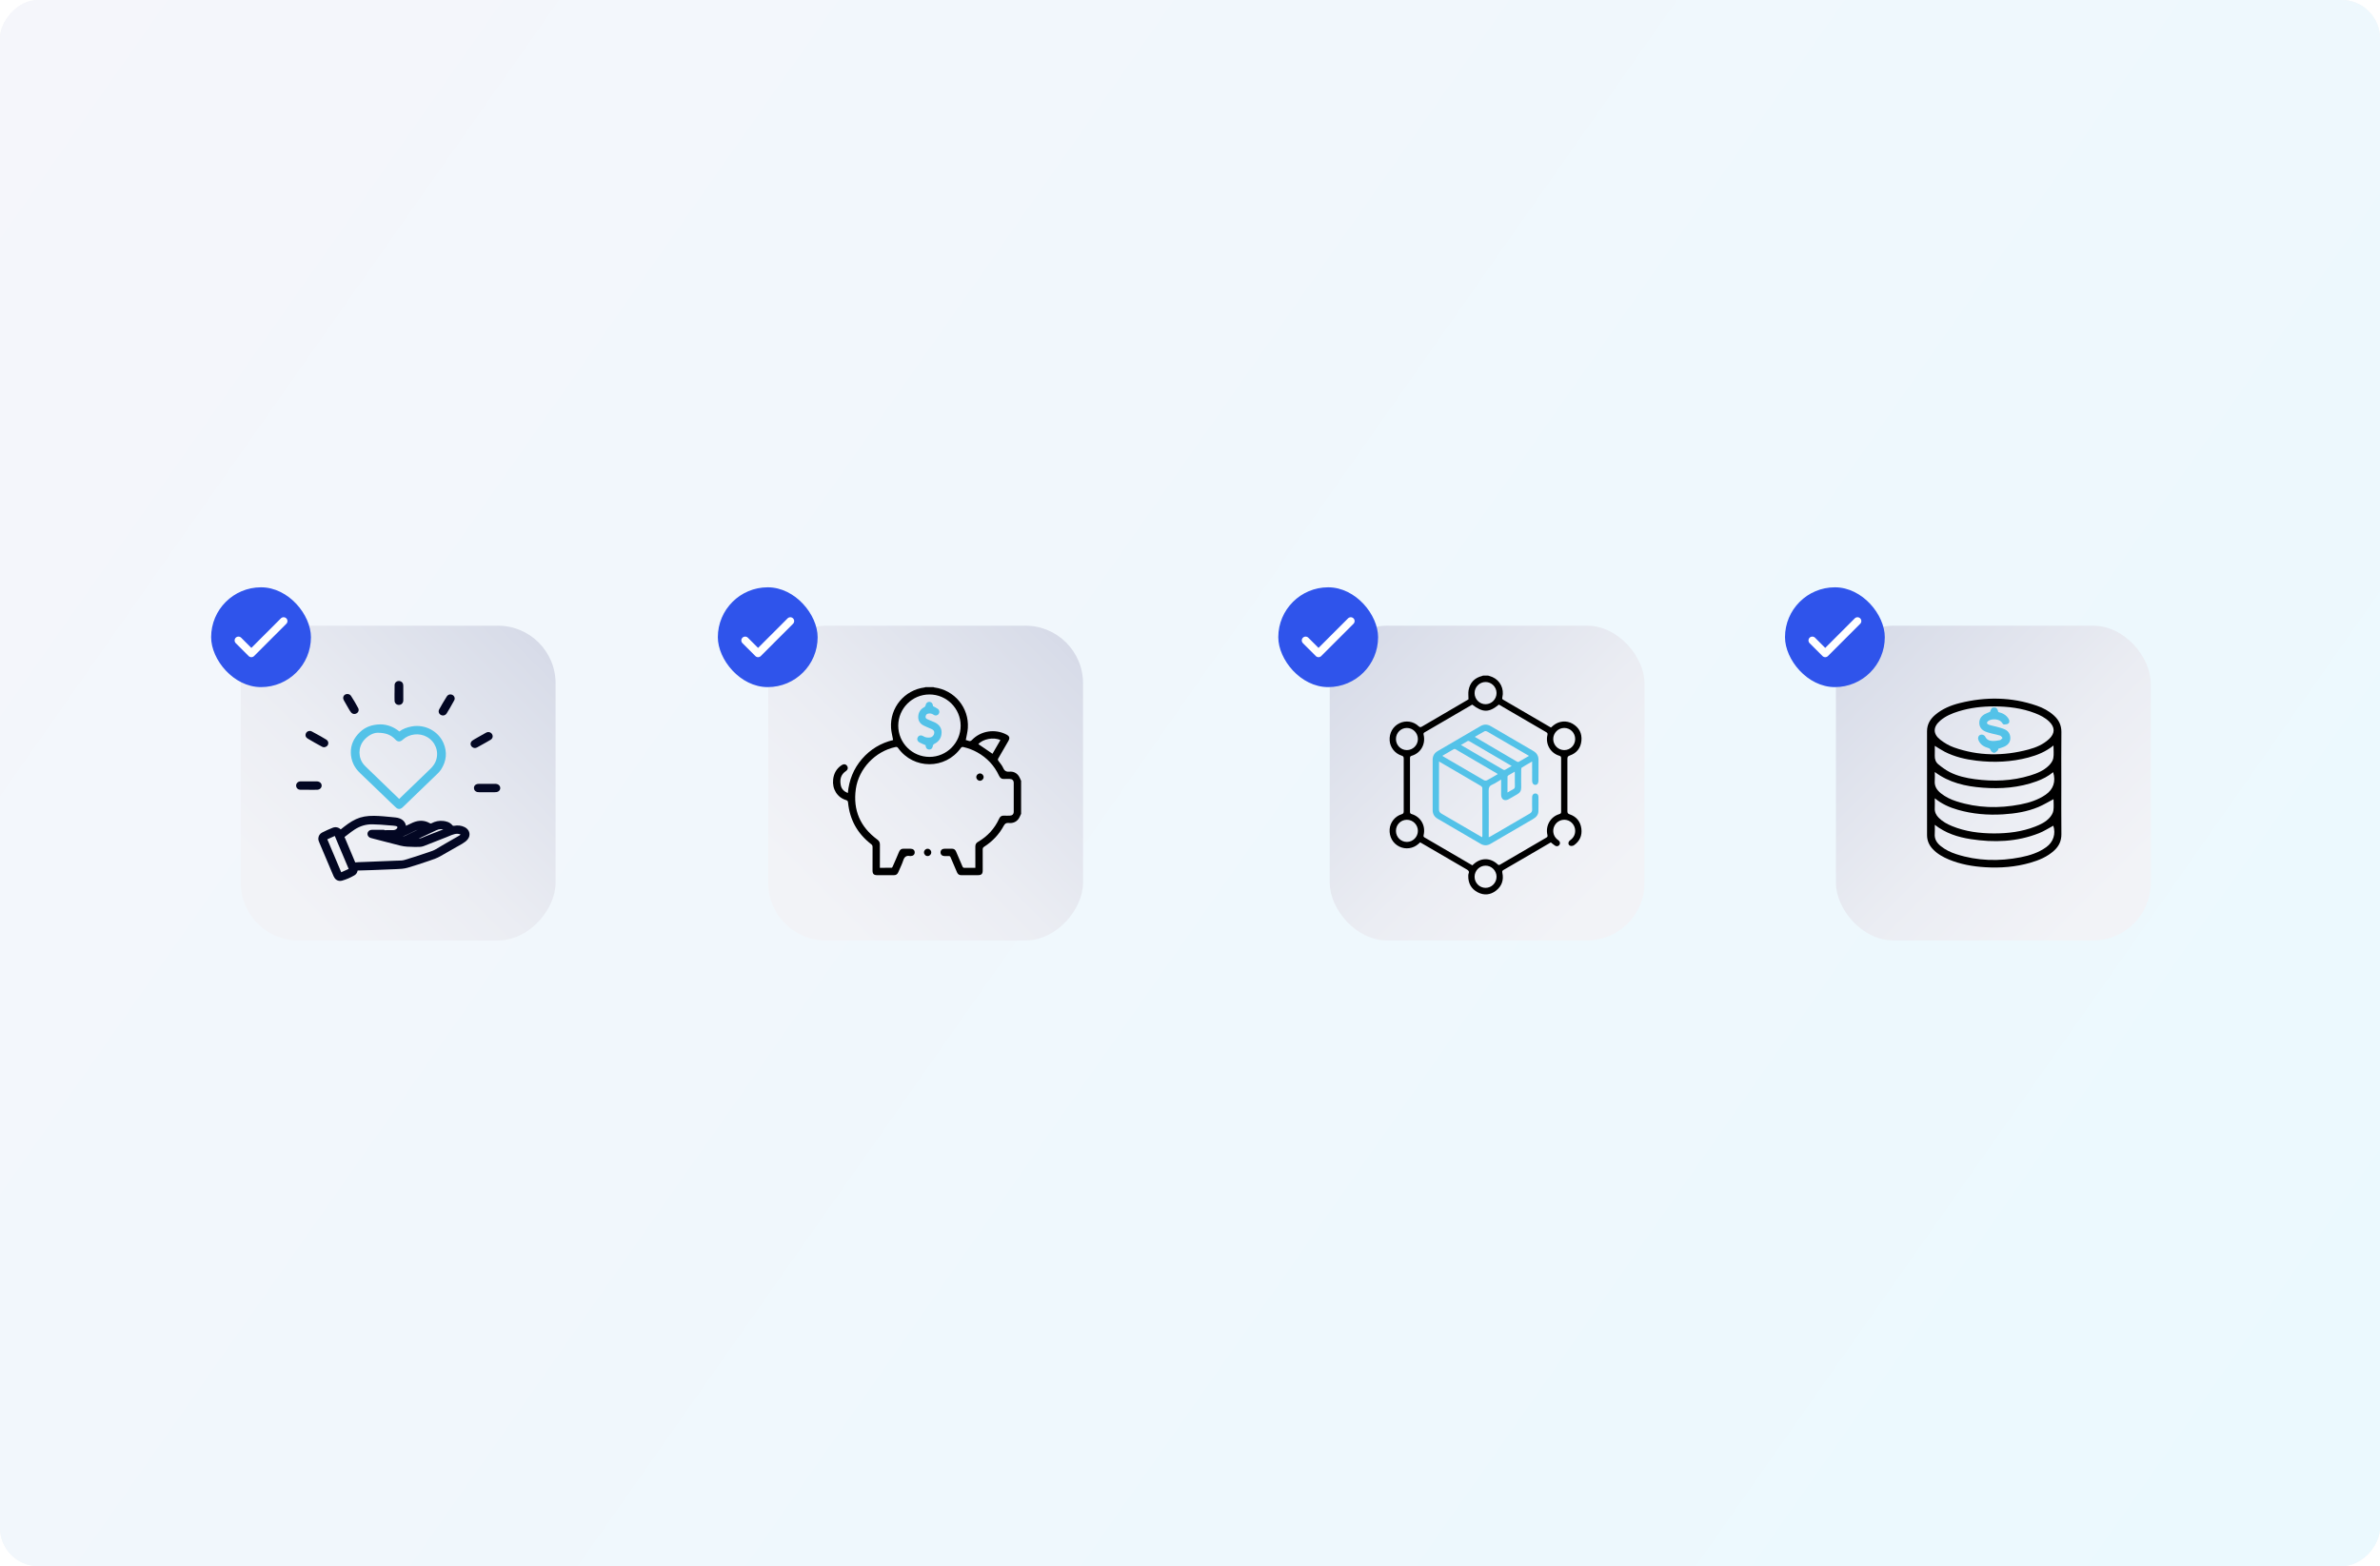 <?xml version="1.0" encoding="UTF-8"?> <svg xmlns="http://www.w3.org/2000/svg" width="620" height="408" viewBox="0 0 620 408" fill="none"><rect width="620" height="408" rx="10" transform="matrix(-1 0 0 1 620 0)" fill="#F3F5F7"></rect><rect width="620" height="408" rx="10" transform="matrix(-1 0 0 1 620 0)" fill="url(#paint0_linear_7374_20364)"></rect><g filter="url(#filter0_dd_7374_20364)"><rect x="478.27" y="163" width="82" height="82" rx="15" fill="url(#paint1_linear_7374_20364)"></rect></g><g clip-path="url(#clip0_7374_20364)"><path d="M536.983 203.979C536.983 208.425 536.951 212.87 537 217.316C537.018 219.062 536.362 220.445 535.1 221.593C533.315 223.215 531.144 224.115 528.857 224.768C525.04 225.858 521.14 226.162 517.182 225.924C513.904 225.727 510.709 225.167 507.668 223.902C506.117 223.255 504.668 222.438 503.503 221.204C502.521 220.165 502 218.965 502.002 217.513C502.02 208.517 502.023 199.523 502 190.528C501.995 188.717 502.804 187.356 504.126 186.229C505.991 184.642 508.213 183.73 510.56 183.15C517.288 181.484 523.977 181.559 530.572 183.83C532.219 184.397 533.749 185.209 535.05 186.388C536.329 187.548 537.02 188.932 537 190.705C536.951 195.129 536.983 199.555 536.983 203.979ZM519.486 184.023C516.33 184.016 513.223 184.374 510.205 185.313C508.48 185.849 506.823 186.539 505.44 187.729C503.532 189.372 503.495 191.194 505.48 192.732C506.533 193.548 507.745 194.259 508.999 194.706C515.398 196.983 521.9 197.004 528.425 195.258C530.396 194.73 532.264 193.941 533.782 192.532C535.373 191.057 535.374 189.468 533.814 187.966C532.761 186.954 531.477 186.307 530.125 185.786C526.704 184.465 523.13 184.036 519.487 184.023H519.486ZM504.021 214.87C504.021 215.736 504.071 216.462 504.011 217.179C503.893 218.561 504.526 219.562 505.549 220.395C506.761 221.381 508.154 222.048 509.63 222.524C515.15 224.3 520.76 224.437 526.418 223.323C528.792 222.855 531.074 222.119 533.059 220.69C534.922 219.348 535.582 217.205 534.897 215.101C533.672 215.753 532.478 216.538 531.174 217.054C525.419 219.334 519.446 219.539 513.399 218.606C510.047 218.088 506.86 217.081 504.019 214.87H504.021ZM504.021 201.113C504.021 201.943 504.071 202.662 504.011 203.374C503.89 204.778 504.53 205.795 505.576 206.637C506.793 207.616 508.184 208.279 509.662 208.754C515.138 210.515 520.704 210.651 526.319 209.564C528.671 209.109 530.935 208.386 532.924 207.009C534.924 205.623 535.6 203.557 534.852 201.154C533.57 202.232 532.107 202.975 530.553 203.541C525.995 205.201 521.267 205.568 516.467 205.196C512.043 204.854 507.791 203.923 504.021 201.111V201.113ZM534.941 194.211C532.949 195.814 530.742 196.722 528.402 197.339C523.959 198.511 519.447 198.71 514.899 198.167C512.019 197.823 509.215 197.173 506.619 195.848C505.74 195.4 504.92 194.839 504.021 194.297C504.021 195.162 504.046 196.005 504.014 196.846C503.98 197.755 504.267 198.569 504.95 199.123C505.879 199.876 506.858 200.608 507.921 201.147C509.964 202.184 512.195 202.682 514.462 202.987C519.328 203.64 524.146 203.466 528.866 202.021C530.672 201.468 532.43 200.754 533.779 199.391C534.283 198.883 534.772 198.192 534.892 197.519C535.078 196.482 534.941 195.39 534.941 194.209V194.211ZM534.953 208.191C533.633 208.884 532.371 209.662 531.02 210.229C528.086 211.463 524.972 211.952 521.801 212.146C517.8 212.389 513.859 212.065 510.005 210.953C507.873 210.34 505.859 209.461 504.021 207.958C504.021 208.907 504.052 209.728 504.012 210.543C503.964 211.549 504.36 212.349 505.05 213.042C506.036 214.033 507.243 214.688 508.526 215.212C512.003 216.634 515.659 217.102 519.385 217.116C523.07 217.129 526.688 216.687 530.146 215.343C531.558 214.795 532.929 214.145 533.943 213.006C534.392 212.501 534.805 211.835 534.909 211.191C535.07 210.186 534.951 209.136 534.951 208.19L534.953 208.191Z" fill="black"></path><path d="M520.539 195.063C520.512 195.184 520.53 195.402 520.432 195.49C520.14 195.746 519.799 196.128 519.482 196.123C519.164 196.118 518.686 195.763 518.582 195.459C518.441 195.053 518.25 194.944 517.885 194.842C516.774 194.531 515.865 193.935 515.409 192.834C515.073 192.018 515.592 191.253 516.402 191.388C516.673 191.433 517.028 191.641 517.137 191.871C517.517 192.678 518.195 192.994 518.997 193.024C519.673 193.049 520.365 192.95 521.028 192.811C521.274 192.759 521.46 192.435 521.674 192.237C521.466 192.025 521.295 191.708 521.043 191.623C520.395 191.407 519.707 191.309 519.044 191.134C518.403 190.963 517.743 190.811 517.14 190.545C516.216 190.136 515.652 189.409 515.619 188.375C515.587 187.348 516.102 186.59 516.965 186.079C517.407 185.818 517.91 185.659 518.421 185.438C518.66 184.586 518.923 184.3 519.504 184.305C520.087 184.31 520.375 184.626 520.566 185.492C521.684 185.759 522.665 186.26 523.268 187.303C523.509 187.722 523.549 188.208 523.165 188.491C522.879 188.701 522.417 188.732 522.032 188.732C521.866 188.732 521.652 188.481 521.545 188.296C520.92 187.23 518.878 187.164 517.966 187.804C517.485 188.142 517.5 188.562 518.064 188.782C518.659 189.013 519.312 189.094 519.929 189.271C520.726 189.501 521.553 189.678 522.295 190.029C523.229 190.472 523.718 191.297 523.698 192.344C523.678 193.391 523.058 194.073 522.154 194.498C521.652 194.734 521.1 194.87 520.539 195.062V195.063Z" fill="#53C2E8"></path></g><g clip-path="url(#clip1_7374_20364)"><rect x="465" y="153" width="26" height="26" rx="13" fill="#2F54EB"></rect><path d="M472.117 166.84L475.479 170.201L483.883 161.797" stroke="white" stroke-width="2" stroke-linecap="round" stroke-linejoin="round"></path></g><g filter="url(#filter1_dd_7374_20364)"><rect x="346.405" y="163" width="82" height="82" rx="15" fill="url(#paint2_linear_7374_20364)"></rect></g><g clip-path="url(#clip2_7374_20364)"><path d="M387.659 176C388.038 176.126 388.429 176.224 388.795 176.386C390.817 177.278 391.879 179.447 391.372 181.654C391.307 181.94 391.279 182.105 391.581 182.28C395.697 184.667 399.804 187.069 403.914 189.467C403.945 189.485 403.981 189.494 404.045 189.518C404.253 189.336 404.465 189.137 404.693 188.956C406.117 187.816 408.08 187.621 409.65 188.529C411.34 189.506 412.156 191.022 411.965 192.976C411.779 194.881 410.727 196.199 408.927 196.822C408.43 196.994 408.313 197.217 408.315 197.712C408.334 202.237 408.334 206.76 408.315 211.285C408.313 211.759 408.412 211.974 408.899 212.139C410.659 212.73 411.709 214.011 411.951 215.857C412.188 217.657 411.522 219.141 410.037 220.183C409.782 220.361 409.318 220.434 409.034 220.328C408.43 220.104 408.438 219.322 409.027 218.897C409.877 218.281 410.35 217.479 410.341 216.41C410.331 215.083 409.409 213.92 408.144 213.632C406.855 213.338 405.549 213.951 404.946 215.132C404.34 216.319 404.609 217.748 405.608 218.62C405.746 218.741 405.905 218.839 406.044 218.958C406.414 219.271 406.487 219.728 406.236 220.096C405.987 220.461 405.524 220.573 405.117 220.31C404.734 220.064 404.392 219.756 403.999 219.45C402.351 220.413 400.689 221.385 399.024 222.356C396.58 223.781 394.139 225.211 391.688 226.625C391.37 226.808 391.282 226.959 391.367 227.355C391.779 229.253 391.225 230.863 389.7 232.035C388.229 233.166 386.582 233.312 384.938 232.447C383.258 231.563 382.458 230.096 382.49 228.177C382.493 227.974 382.5 227.756 382.575 227.575C382.809 227.004 382.54 226.754 382.066 226.482C378.167 224.233 374.285 221.957 370.397 219.689C370.255 219.607 370.111 219.531 369.948 219.441C369.805 219.572 369.673 219.695 369.539 219.817C368.157 221.074 366.176 221.358 364.515 220.536C362.832 219.705 361.872 217.977 362.009 216.025C362.132 214.256 363.385 212.651 365.137 212.117C365.589 211.979 365.673 211.772 365.672 211.344C365.657 206.765 365.656 202.185 365.675 197.605C365.676 197.152 365.544 196.981 365.117 196.847C363.373 196.3 362.126 194.693 362.012 192.923C361.885 190.968 362.846 189.256 364.537 188.424C366.191 187.609 368.2 187.885 369.545 189.18C369.892 189.515 370.102 189.47 370.469 189.254C374.38 186.953 378.302 184.672 382.221 182.384C382.378 182.292 382.533 182.197 382.549 182.187C382.549 181.332 382.446 180.565 382.568 179.838C382.908 177.825 384.133 176.596 386.087 176.1C386.172 176.077 386.253 176.034 386.337 176C386.776 176 387.218 176 387.657 176H387.659ZM383.549 225.425C383.638 225.351 383.683 225.318 383.722 225.281C385.643 223.395 388.218 223.347 390.165 225.187C390.425 225.434 390.581 225.354 390.819 225.214C394.814 222.876 398.811 220.541 402.814 218.217C403.115 218.042 403.198 217.895 403.109 217.526C402.546 215.135 403.893 212.768 406.214 212.084C406.605 211.97 406.683 211.805 406.681 211.436C406.671 206.802 406.671 202.167 406.681 197.532C406.681 197.167 406.608 196.997 406.215 196.881C403.908 196.202 402.553 193.853 403.109 191.495C403.208 191.075 403.102 190.91 402.77 190.72C400.177 189.223 397.593 187.709 395.007 186.2C393.488 185.314 391.969 184.427 390.465 183.548C387.901 185.675 386.282 185.674 383.54 183.572C383.506 183.582 383.468 183.587 383.437 183.605C379.327 186.001 375.218 188.401 371.104 190.79C370.826 190.952 370.789 191.11 370.861 191.413C371.435 193.856 370.116 196.192 367.75 196.889C367.379 196.997 367.31 197.159 367.31 197.501C367.319 202.154 367.319 206.808 367.31 211.46C367.31 211.805 367.386 211.964 367.75 212.074C370.126 212.789 371.439 215.106 370.86 217.55C370.777 217.896 370.869 218.039 371.152 218.2C372.271 218.833 373.376 219.493 374.486 220.141C377.499 221.898 380.514 223.655 383.547 225.424L383.549 225.425ZM387.016 183.453C388.591 183.444 389.872 182.124 389.856 180.526C389.84 178.957 388.557 177.674 387.001 177.671C385.422 177.668 384.133 178.971 384.135 180.569C384.138 182.164 385.437 183.463 387.016 183.454V183.453ZM389.856 228.394C389.85 226.8 388.55 225.502 386.969 225.514C385.415 225.526 384.143 226.818 384.135 228.389C384.128 229.986 385.416 231.295 386.993 231.297C388.57 231.297 389.86 229.988 389.856 228.392V228.394ZM410.341 192.547C410.35 190.93 409.097 189.648 407.499 189.636C405.924 189.626 404.62 190.936 404.622 192.528C404.624 194.099 405.892 195.387 407.452 195.408C409.047 195.429 410.332 194.155 410.341 192.547ZM363.65 192.52C363.65 194.136 364.917 195.413 366.511 195.408C368.094 195.402 369.385 194.087 369.367 192.499C369.35 190.922 368.083 189.653 366.517 189.639C364.926 189.626 363.65 190.909 363.65 192.519V192.52ZM363.65 216.471C363.657 218.078 364.947 219.352 366.539 219.329C368.103 219.307 369.364 218.02 369.367 216.447C369.37 214.855 368.072 213.555 366.489 213.562C364.892 213.569 363.643 214.851 363.65 216.471Z" fill="black"></path><path d="M399.127 198.377C398.168 198.934 397.292 199.425 396.441 199.958C396.322 200.033 396.282 200.311 396.28 200.495C396.269 202.033 396.252 203.573 396.28 205.11C396.297 205.944 395.979 206.522 395.252 206.915C394.51 207.316 393.791 207.763 393.058 208.184C391.966 208.81 391.056 208.291 391.048 207.032C391.041 205.758 391.047 204.484 391.047 203.086C390.209 203.575 389.487 204.083 388.694 204.432C387.946 204.762 387.794 205.247 387.803 206.017C387.843 209.798 387.821 213.581 387.821 217.363C387.821 217.581 387.821 217.801 387.821 218.122C388.048 218.011 388.206 217.945 388.351 217.861C391.732 215.89 395.108 213.911 398.495 211.952C398.946 211.692 399.154 211.381 399.136 210.845C399.102 209.882 399.126 208.917 399.127 207.954C399.127 207.805 399.118 207.655 399.135 207.509C399.193 206.993 399.542 206.677 400.011 206.704C400.455 206.729 400.765 207.05 400.771 207.557C400.783 208.817 400.795 210.079 400.761 211.338C400.736 212.281 400.18 212.895 399.399 213.348C396.429 215.072 393.463 216.807 390.495 218.537C389.75 218.973 389.004 219.408 388.257 219.841C387.403 220.337 386.553 220.321 385.702 219.823C381.974 217.644 378.248 215.466 374.517 213.294C373.643 212.786 373.21 212.049 373.213 211.022C373.221 206.665 373.223 202.308 373.213 197.952C373.21 196.898 373.664 196.163 374.557 195.645C378.258 193.495 381.955 191.337 385.646 189.171C386.559 188.636 387.44 188.636 388.348 189.168C392.042 191.331 395.738 193.491 399.439 195.64C400.352 196.171 400.798 196.93 400.784 198.005C400.762 199.804 400.782 201.602 400.777 203.399C400.777 204.085 400.454 204.484 399.936 204.467C399.439 204.449 399.132 204.058 399.129 203.407C399.123 201.943 399.127 200.477 399.127 199.013C399.127 198.834 399.127 198.658 399.127 198.375V198.377ZM374.867 198.369C374.867 198.65 374.867 198.814 374.867 198.979C374.867 202.927 374.876 206.875 374.857 210.823C374.854 211.381 375.058 211.695 375.527 211.966C378.899 213.911 382.258 215.882 385.621 217.844C385.771 217.932 385.927 218.011 386.119 218.113C386.143 217.941 386.166 217.852 386.166 217.761C386.168 213.61 386.174 209.457 386.154 205.305C386.154 205.122 385.981 204.868 385.816 204.771C383.59 203.448 381.35 202.148 379.112 200.843C377.734 200.039 376.357 199.237 374.865 198.369H374.867ZM390.163 201.677C390.104 201.613 390.076 201.564 390.034 201.538C386.407 199.413 382.78 197.287 379.148 195.17C379.043 195.11 378.852 195.084 378.756 195.138C377.756 195.703 376.768 196.288 375.776 196.868C375.823 196.948 375.833 196.991 375.859 197.006C379.442 199.101 383.021 201.198 386.615 203.269C386.812 203.381 387.176 203.376 387.382 203.267C388.321 202.769 389.231 202.216 390.163 201.674V201.677ZM398.314 196.916C394.604 194.753 391.009 192.652 387.404 190.57C387.222 190.464 386.903 190.414 386.732 190.503C385.884 190.949 385.063 191.45 384.228 191.933C384.28 192.006 384.288 192.027 384.302 192.034C387.94 194.17 391.578 196.308 395.222 198.436C395.327 198.499 395.517 198.531 395.613 198.478C396.488 197.989 397.351 197.476 398.314 196.914V196.916ZM393.803 199.544C390.047 197.345 386.388 195.202 382.725 193.067C382.621 193.006 382.428 192.996 382.327 193.052C381.752 193.367 381.192 193.711 380.577 194.073C384.297 196.25 387.956 198.392 391.622 200.523C391.739 200.591 391.951 200.614 392.063 200.553C392.626 200.251 393.17 199.915 393.803 199.544ZM392.703 206.461C393.263 206.137 393.694 205.858 394.151 205.635C394.511 205.46 394.647 205.229 394.635 204.817C394.604 203.763 394.626 202.708 394.623 201.653C394.623 201.464 394.608 201.274 394.597 201.017C393.991 201.37 393.464 201.666 392.953 201.984C392.845 202.051 392.714 202.195 392.713 202.307C392.697 203.652 392.703 204.999 392.703 206.461Z" fill="#53C2E8"></path></g><g clip-path="url(#clip3_7374_20364)"><rect x="333" y="153" width="26" height="26" rx="13" fill="#2F54EB"></rect><path d="M340.117 166.84L343.479 170.201L351.883 161.797" stroke="white" stroke-width="2" stroke-linecap="round" stroke-linejoin="round"></path></g><g filter="url(#filter2_dd_7374_20364)"><rect width="82" height="82" rx="15" transform="matrix(-1 0 0 1 282.135 163)" fill="url(#paint3_linear_7374_20364)"></rect></g><g clip-path="url(#clip4_7374_20364)"><path d="M266 212.014C265.756 212.49 265.58 213.023 265.252 213.432C264.631 214.21 263.742 214.493 262.772 214.392C262.107 214.323 261.778 214.562 261.461 215.153C260.253 217.4 258.53 219.196 256.386 220.577C256.089 220.767 255.993 220.969 255.996 221.308C256.011 223.11 256.005 224.913 256.002 226.714C256.001 227.689 255.692 227.992 254.709 227.992C253.289 227.992 251.871 227.982 250.451 227.997C249.883 228.004 249.526 227.769 249.306 227.247C248.756 225.941 248.18 224.647 247.629 223.341C247.528 223.102 247.411 222.992 247.138 223.009C246.758 223.035 246.373 223.026 245.991 223.012C245.403 222.992 245.011 222.6 245.011 222.056C245.011 221.511 245.403 221.118 245.993 221.105C246.646 221.091 247.301 221.114 247.955 221.097C248.507 221.083 248.85 221.339 249.06 221.835C249.609 223.125 250.177 224.404 250.715 225.698C250.839 225.996 250.995 226.094 251.316 226.085C252.221 226.061 253.127 226.076 254.088 226.076C254.088 225.842 254.088 225.657 254.088 225.47C254.088 223.828 254.101 222.185 254.082 220.542C254.075 219.97 254.286 219.596 254.79 219.305C257.248 217.881 259.085 215.875 260.273 213.292C260.532 212.729 260.898 212.444 261.53 212.483C262.038 212.512 262.549 212.497 263.061 212.486C263.696 212.472 264.082 212.103 264.083 211.472C264.092 208.967 264.091 206.464 264.083 203.96C264.082 203.302 263.698 202.935 263.034 202.922C262.571 202.913 262.106 202.892 261.647 202.927C260.946 202.982 260.535 202.695 260.238 202.052C259.02 199.426 257.117 197.419 254.595 195.999C253.463 195.361 252.258 194.919 250.995 194.62C250.683 194.545 250.491 194.593 250.283 194.882C246.258 200.486 237.987 200.486 233.973 194.883C233.768 194.597 233.577 194.545 233.263 194.612C228.012 195.724 223.691 200.248 222.946 205.55C222.177 211.033 224.085 215.432 228.541 218.709C229.017 219.058 229.225 219.447 229.219 220.03C229.197 221.832 229.211 223.633 229.211 225.436C229.211 225.626 229.211 225.817 229.211 226.075C230.255 226.075 231.269 226.084 232.282 226.06C232.378 226.057 232.499 225.858 232.557 225.726C233.115 224.458 233.679 223.192 234.205 221.911C234.446 221.33 234.823 221.065 235.451 221.096C236.024 221.123 236.599 221.098 237.173 221.102C237.869 221.107 238.294 221.478 238.287 222.069C238.281 222.658 237.86 223.008 237.152 223.015C237.137 223.015 237.12 223.017 237.105 223.015C236.113 222.802 235.597 223.214 235.288 224.179C234.954 225.221 234.43 226.2 234.01 227.214C233.787 227.751 233.428 228.004 232.837 227.996C231.386 227.977 229.934 227.992 228.484 227.99C227.638 227.988 227.303 227.656 227.3 226.795C227.295 224.753 227.291 222.712 227.306 220.67C227.308 220.337 227.21 220.123 226.937 219.913C223.386 217.169 221.362 213.565 220.922 209.089C220.888 208.736 220.796 208.549 220.407 208.433C218.089 207.741 216.752 205.531 217.038 203.042C217.22 201.47 217.911 200.235 219.222 199.347C219.771 198.975 220.318 199.03 220.654 199.504C220.978 199.96 220.894 200.516 220.361 200.874C219.003 201.79 218.732 203.096 219.026 204.574C219.219 205.545 219.868 206.188 220.865 206.599C221.17 203.239 222.353 200.274 224.536 197.736C226.727 195.19 229.479 193.559 232.662 192.79C232.474 191.724 232.191 190.691 232.123 189.646C231.785 184.35 235.602 179.766 240.857 179.086C240.948 179.074 241.034 179.029 241.122 179C241.791 179 242.461 179 243.131 179C243.219 179.029 243.306 179.073 243.396 179.086C248.654 179.77 252.468 184.348 252.129 189.644C252.061 190.691 251.78 191.724 251.592 192.79C251.761 192.836 252.018 192.876 252.248 192.977C252.652 193.155 252.911 193.064 253.23 192.737C255.546 190.362 259.237 189.808 262.18 191.357C262.999 191.788 263.133 192.252 262.663 193.068C261.804 194.558 260.948 196.051 260.078 197.534C259.922 197.8 259.908 197.975 260.111 198.241C260.566 198.834 261.064 199.426 261.358 200.101C261.706 200.899 262.212 201.094 263.012 201.026C263.921 200.95 264.726 201.297 265.286 202.02C265.599 202.424 265.767 202.939 266 203.404V212.016V212.014ZM250.255 189.036C250.244 184.549 246.607 180.915 242.127 180.914C237.649 180.914 234.01 184.548 233.997 189.033C233.986 193.527 237.651 197.19 242.149 197.18C246.622 197.171 250.267 193.509 250.255 189.035V189.036ZM260.608 192.799C258.851 191.956 256.045 192.509 254.862 193.851C256.08 194.682 257.306 195.518 258.549 196.367C259.213 195.217 259.901 194.023 260.608 192.799Z" fill="black"></path><path d="M255.321 201.49C255.83 201.511 256.245 201.949 256.236 202.458C256.227 202.986 255.771 203.419 255.245 203.397C254.717 203.376 254.296 202.908 254.331 202.382C254.364 201.874 254.813 201.47 255.32 201.492L255.321 201.49Z" fill="black"></path><path d="M242.593 222.07C242.588 222.594 242.17 223.014 241.651 223.015C241.115 223.016 240.687 222.569 240.704 222.027C240.72 221.505 241.152 221.095 241.67 221.108C242.19 221.12 242.598 221.546 242.593 222.07Z" fill="black"></path><path d="M243.044 183.953C243.503 184.208 243.926 184.398 244.297 184.66C244.743 184.976 244.825 185.559 244.542 185.973C244.237 186.415 243.673 186.529 243.196 186.194C242.743 185.877 242.266 185.794 241.745 185.914C241.38 186 241.192 186.266 241.126 186.625C241.059 186.983 241.239 187.207 241.543 187.342C242.065 187.576 242.584 187.819 243.118 188.022C244.506 188.55 245.303 189.5 245.292 190.795C245.279 192.195 244.602 193.208 243.333 193.827C243.206 193.888 243.063 194.047 243.046 194.176C242.949 194.883 242.634 195.26 242.081 195.264C241.5 195.268 241.16 194.861 241.106 194.121C240.591 193.895 240.071 193.704 239.589 193.444C238.97 193.107 238.8 192.568 239.091 192.058C239.38 191.554 239.949 191.431 240.539 191.802C241.088 192.147 241.674 192.197 242.285 192.122C242.87 192.05 243.313 191.564 243.38 190.964C243.436 190.459 243.179 190.125 242.575 189.873C241.915 189.597 241.247 189.336 240.612 189.01C239.647 188.516 239.136 187.713 239.211 186.607C239.285 185.522 239.813 184.723 240.792 184.217C240.936 184.141 241.086 183.948 241.11 183.79C241.201 183.22 241.543 182.844 242.056 182.832C242.567 182.821 242.958 183.188 243.031 183.751C243.041 183.829 243.043 183.91 243.045 183.955L243.044 183.953Z" fill="#53C2E8"></path></g><g clip-path="url(#clip5_7374_20364)"><rect x="187" y="153" width="26" height="26" rx="13" fill="#2F54EB"></rect><path d="M194.117 166.84L197.479 170.201L205.883 161.797" stroke="white" stroke-width="2" stroke-linecap="round" stroke-linejoin="round"></path></g><g filter="url(#filter3_dd_7374_20364)"><rect width="82" height="82" rx="15" transform="matrix(-1 0 0 1 144.73 163)" fill="url(#paint4_linear_7374_20364)"></rect></g><g clip-path="url(#clip6_7374_20364)"><path d="M120.997 215.455C120.191 215.055 119.275 214.946 118.278 215.131C118.037 215.175 117.987 215.159 117.838 214.975C117.14 214.125 116.114 213.932 115.403 213.86C114.373 213.758 113.367 213.963 112.412 214.47C112.235 214.564 112.171 214.572 111.955 214.447C110.621 213.672 109.148 213.618 107.572 214.281C107.025 214.512 106.508 214.766 105.96 215.035C105.893 215.067 105.829 215.099 105.762 215.131C105.596 214.229 105.033 213.57 104.117 213.213C103.785 213.083 103.434 213.001 103.076 212.965C102.786 212.937 102.493 212.906 102.202 212.876C100.669 212.722 99.086 212.562 97.509 212.534C95.623 212.502 94.111 212.774 92.752 213.393C91.267 214.071 90.012 215.069 88.801 216.035L88.758 216.069C88.168 215.5 87.403 215.345 86.63 215.652C85.737 216.005 84.827 216.419 83.922 216.88C83.319 217.189 82.966 217.732 82.927 218.411C82.902 218.828 83.062 219.203 83.178 219.477L86.148 226.487C86.221 226.661 86.296 226.836 86.369 227.01C86.549 227.441 86.734 227.888 86.934 228.322C87.276 229.074 87.871 229.485 88.581 229.485C88.762 229.485 88.951 229.459 89.146 229.405C90.224 229.102 91.304 228.635 92.356 228.016C92.798 227.755 93.08 227.32 93.157 226.783C94.283 226.755 95.606 226.719 96.957 226.669C98.774 226.601 100.592 226.525 102.41 226.451L103.238 226.417C104.211 226.379 105.216 226.339 106.209 226.046C107.954 225.531 109.711 224.966 111.585 224.321C111.728 224.271 111.872 224.222 112.015 224.174C112.925 223.866 113.868 223.547 114.736 223.042C115.49 222.603 116.251 222.172 117.011 221.742C117.659 221.373 118.307 221.006 118.953 220.633C119.142 220.523 119.335 220.417 119.529 220.311C120.087 220.002 120.667 219.682 121.195 219.275C121.581 218.978 122.115 218.497 122.269 217.75C122.462 216.818 121.978 215.938 121.006 215.455H120.997ZM104.906 217.954L104.925 217.946C105.814 217.548 106.984 217.012 108.149 216.421C108.39 216.299 108.621 216.205 108.845 216.139C107.788 216.634 106.697 217.145 105.638 217.68C105.407 217.796 105.162 217.888 104.906 217.956V217.954ZM115.376 216.109L115.226 216.163C114.2 216.538 113.172 216.948 112.177 217.343C111.718 217.525 111.259 217.71 110.798 217.888C110.64 217.95 110.484 218.02 110.328 218.091C110.015 218.233 109.718 218.365 109.412 218.421C109.302 218.441 109.192 218.453 109.08 218.461C110.526 217.794 112.111 217.053 113.679 216.289C114.08 216.095 114.479 215.998 114.89 215.998C115.087 215.998 115.287 216.021 115.49 216.067C115.453 216.081 115.416 216.095 115.376 216.109ZM103.436 215.774C103.197 216.085 102.86 216.247 102.441 216.257C101.801 216.271 101.149 216.269 100.515 216.265C100.382 216.265 100.247 216.265 100.114 216.265V216.169H99.001C98.342 216.169 97.684 216.169 97.025 216.169C96.763 216.169 96.417 216.199 96.122 216.437C95.812 216.688 95.673 217.063 95.748 217.437C95.829 217.838 96.13 218.157 96.558 218.291C96.896 218.397 97.241 218.483 97.574 218.565C97.709 218.6 97.844 218.632 97.979 218.668L99.692 219.111C101.223 219.505 102.754 219.902 104.287 220.293C105.428 220.583 106.589 220.605 107.713 220.627L108.172 220.638C108.558 220.648 108.943 220.633 109.366 220.617C109.738 220.603 110.081 220.533 110.413 220.401C111.438 219.998 112.462 219.597 113.486 219.197C114.423 218.83 115.357 218.465 116.292 218.097C116.504 218.012 116.712 217.924 116.919 217.836C117.431 217.618 117.912 217.413 118.426 217.293C118.912 217.179 119.342 217.183 119.736 217.303C119.844 217.337 119.927 217.371 119.99 217.411C119.99 217.411 119.99 217.411 119.992 217.411C119.99 217.413 119.988 217.417 119.984 217.419C119.861 217.55 119.701 217.65 119.545 217.74C119.074 218.012 118.6 218.283 118.126 218.553C116.616 219.417 115.054 220.311 113.538 221.227C113.002 221.551 112.41 221.75 111.782 221.96C111.664 222 111.546 222.04 111.427 222.08C109.431 222.77 107.395 223.425 105.378 224.028C104.861 224.182 104.323 224.192 103.756 224.202C103.577 224.206 103.398 224.208 103.22 224.216C101.776 224.279 100.33 224.335 98.886 224.391C97.565 224.441 96.242 224.493 94.921 224.549C94.703 224.559 94.483 224.565 94.264 224.571C93.704 224.589 93.122 224.607 92.54 224.667C91.714 222.693 90.883 220.722 90.046 218.732C89.95 218.503 89.85 218.277 89.746 218.05C90.058 217.822 90.368 217.584 90.665 217.353C91.198 216.942 91.753 216.516 92.322 216.143C93.793 215.179 95.328 214.716 97.004 214.744C98.496 214.762 99.956 214.884 101.061 214.987C101.284 215.007 101.506 215.023 101.73 215.037C102.15 215.065 102.547 215.091 102.941 215.157C103.041 215.173 103.145 215.193 103.234 215.221C103.39 215.271 103.496 215.353 103.527 215.445C103.558 215.538 103.521 215.658 103.425 215.782L103.436 215.774ZM90.833 226.365C90.494 226.515 90.156 226.667 89.815 226.819C89.507 226.958 89.198 227.096 88.891 227.232L88.107 225.377C87.214 223.263 86.321 221.148 85.43 219.032C85.405 218.97 85.376 218.91 85.347 218.85C85.316 218.784 85.286 218.72 85.261 218.658C85.531 218.539 85.795 218.417 86.055 218.295C86.435 218.119 86.826 217.936 87.216 217.78C87.312 218.006 87.405 218.235 87.501 218.461C87.626 218.764 87.752 219.066 87.879 219.369L89.231 222.569C89.765 223.834 90.301 225.098 90.835 226.365H90.833Z" fill="#030723"></path><path d="M93.774 201.372C95.565 203.071 97.37 204.816 99.115 206.504C99.96 207.323 100.808 208.141 101.656 208.958C102.123 209.409 102.617 209.874 103.166 210.381C103.457 210.65 103.735 210.74 103.98 210.74C104.165 210.74 104.331 210.688 104.464 210.624C104.678 210.519 104.832 210.371 104.954 210.253L107.354 207.938C109.553 205.818 111.751 203.696 113.949 201.574C114.263 201.271 114.622 200.903 114.902 200.462C116.313 198.252 116.533 195.957 115.557 193.641C114.227 190.486 110.765 188.633 107.32 189.234C105.987 189.467 104.911 189.901 104.036 190.561C102.543 189.336 100.862 188.713 99.042 188.707H99.032C96.863 188.757 95.145 189.41 93.783 190.707C92.148 192.26 91.344 194.073 91.394 196.093C91.444 198.145 92.245 199.921 93.776 201.374L93.774 201.372ZM94.805 192.841C95.82 191.651 97.181 190.901 98.357 190.889C100.457 190.889 101.847 191.418 103.002 192.651C103.197 192.859 103.502 193.136 103.92 193.152C104.348 193.168 104.703 192.899 104.961 192.665C106.606 191.166 109.221 190.865 111.182 191.953C113.39 193.178 114.385 195.689 113.602 198.063C113.334 198.873 112.834 199.612 112.023 200.388C110.349 201.993 108.681 203.602 107.011 205.211L105.073 207.079C104.715 207.421 104.348 207.774 103.99 208.133C102.36 206.552 100.723 204.975 99.088 203.398C98.128 202.472 97.171 201.548 96.211 200.62C96.103 200.516 95.995 200.414 95.887 200.312C95.528 199.969 95.154 199.614 94.825 199.241C93.263 197.468 93.253 194.657 94.803 192.843L94.805 192.841Z" fill="#53C2E8"></path><path d="M129.552 204.279C129.329 204.207 129.113 204.193 128.908 204.199H127.391L126.569 204.201H126.471C126.149 204.201 125.825 204.199 125.503 204.203C125.395 204.203 125.289 204.203 125.183 204.199C124.915 204.191 124.637 204.183 124.342 204.241C123.806 204.345 123.461 204.748 123.463 205.265C123.465 205.814 123.827 206.247 124.362 206.339C124.537 206.369 124.726 206.385 124.925 206.385C125.505 206.385 126.085 206.385 126.664 206.385C127.391 206.385 128.118 206.385 128.843 206.383C129.041 206.383 129.228 206.367 129.402 206.339C129.901 206.257 130.279 205.862 130.32 205.383C130.364 204.9 130.04 204.433 129.552 204.277V204.279Z" fill="#030723"></path><path d="M83.791 204.713C83.82 204.126 83.384 203.657 82.729 203.573C82.659 203.565 82.567 203.553 82.468 203.553C81.109 203.553 79.753 203.553 78.394 203.553C78.23 203.553 78.014 203.565 77.794 203.659C77.318 203.863 77.067 204.332 77.152 204.851C77.235 205.358 77.677 205.731 78.203 205.739C78.731 205.747 79.264 205.745 79.782 205.745H80L80.766 205.751C80.883 205.751 81.001 205.751 81.117 205.751C81.281 205.751 81.446 205.751 81.61 205.751H81.863C82.117 205.751 82.376 205.751 82.638 205.741C83.278 205.713 83.764 205.28 83.791 204.713Z" fill="#030723"></path><path d="M80.139 192.398C81.321 193.097 82.584 193.839 83.886 194.52C84.011 194.584 84.188 194.662 84.401 194.662C84.464 194.662 84.53 194.656 84.601 194.64C85.205 194.506 85.419 194.129 85.492 193.837C85.608 193.372 85.428 192.949 84.996 192.676C84.088 192.105 83.134 191.588 82.212 191.087C81.882 190.907 81.549 190.729 81.221 190.546C81.034 190.444 80.856 190.4 80.675 190.412C80.197 190.418 79.792 190.713 79.642 191.166C79.478 191.657 79.665 192.117 80.139 192.398Z" fill="#030723"></path><path d="M102.775 181.563C102.775 181.651 102.775 181.739 102.775 181.829C102.775 182.076 102.775 182.33 102.788 182.585C102.821 183.196 103.297 183.639 103.918 183.639H103.924C104.516 183.637 104.977 183.218 105.048 182.623C105.058 182.541 105.062 182.458 105.062 182.378C105.062 181.16 105.062 179.94 105.058 178.721C105.058 178.559 105.048 178.427 105.025 178.304C104.948 177.87 104.659 177.565 104.213 177.449C103.87 177.359 103.515 177.421 103.238 177.617C102.968 177.809 102.806 178.11 102.794 178.443C102.777 178.938 102.781 179.435 102.784 179.918C102.784 179.99 102.784 180.062 102.784 180.134L102.773 180.847C102.773 181.086 102.773 181.324 102.773 181.563H102.775Z" fill="#030723"></path><path d="M124.302 194.699C125.069 194.278 125.831 193.851 126.594 193.424L126.65 193.392C127.038 193.174 127.441 192.949 127.83 192.709C128.264 192.443 128.451 191.952 128.295 191.487C128.141 191.026 127.715 190.713 127.24 190.707C126.945 190.703 126.71 190.817 126.515 190.928C125.931 191.254 125.349 191.585 124.77 191.913C124.643 191.986 124.516 192.056 124.392 192.126C123.966 192.364 123.523 192.611 123.106 192.895C122.788 193.112 122.605 193.416 122.591 193.749C122.576 194.074 122.726 194.38 123.01 194.613C123.218 194.781 123.451 194.867 123.696 194.867C123.893 194.867 124.099 194.811 124.304 194.699H124.302Z" fill="#030723"></path><path d="M115.067 186.344C115.175 186.376 115.283 186.392 115.389 186.392C115.775 186.392 116.143 186.192 116.365 185.841C116.978 184.867 117.545 183.853 118.091 182.872L118.32 182.463C118.451 182.228 118.488 182.004 118.436 181.777C118.332 181.327 117.987 180.998 117.537 180.92C117.065 180.836 116.645 181.028 116.386 181.445C115.627 182.661 114.984 183.755 114.416 184.787C114.348 184.914 114.256 185.108 114.269 185.346C114.281 185.805 114.599 186.206 115.065 186.344H115.067Z" fill="#030723"></path><path d="M89.609 182.494L89.827 182.881C90.11 183.382 90.403 183.899 90.7 184.404C90.743 184.48 90.787 184.556 90.833 184.632C91.016 184.951 91.205 185.28 91.456 185.584C91.683 185.859 91.984 186.001 92.299 186.001C92.499 186.001 92.704 185.945 92.9 185.829C93.404 185.532 93.573 184.971 93.309 184.464C92.709 183.308 92.034 182.218 91.452 181.306C91.238 180.971 90.893 180.795 90.484 180.795C90.114 180.801 89.788 180.959 89.591 181.23C89.393 181.5 89.348 181.849 89.466 182.186C89.505 182.298 89.553 182.404 89.609 182.5V182.494Z" fill="#030723"></path></g><g clip-path="url(#clip7_7374_20364)"><rect x="55" y="153" width="26" height="26" rx="13" fill="#2F54EB"></rect><path d="M62.117 166.84L65.479 170.201L73.883 161.797" stroke="white" stroke-width="2" stroke-linecap="round" stroke-linejoin="round"></path></g><defs><filter id="filter0_dd_7374_20364" x="472.27" y="157" width="94" height="94" filterUnits="userSpaceOnUse" color-interpolation-filters="sRGB"><feFlood flood-opacity="0" result="BackgroundImageFix"></feFlood><feColorMatrix in="SourceAlpha" type="matrix" values="0 0 0 0 0 0 0 0 0 0 0 0 0 0 0 0 0 0 127 0" result="hardAlpha"></feColorMatrix><feOffset dx="3" dy="3"></feOffset><feGaussianBlur stdDeviation="1.5"></feGaussianBlur><feComposite in2="hardAlpha" operator="out"></feComposite><feColorMatrix type="matrix" values="0 0 0 0 0.741 0 0 0 0 0.773 0 0 0 0 0.843 0 0 0 1 0"></feColorMatrix><feBlend mode="normal" in2="BackgroundImageFix" result="effect1_dropShadow_7374_20364"></feBlend><feColorMatrix in="SourceAlpha" type="matrix" values="0 0 0 0 0 0 0 0 0 0 0 0 0 0 0 0 0 0 127 0" result="hardAlpha"></feColorMatrix><feOffset dx="-3" dy="-3"></feOffset><feGaussianBlur stdDeviation="1.5"></feGaussianBlur><feComposite in2="hardAlpha" operator="out"></feComposite><feColorMatrix type="matrix" values="0 0 0 0 1 0 0 0 0 1 0 0 0 0 1 0 0 0 1 0"></feColorMatrix><feBlend mode="normal" in2="effect1_dropShadow_7374_20364" result="effect2_dropShadow_7374_20364"></feBlend><feBlend mode="normal" in="SourceGraphic" in2="effect2_dropShadow_7374_20364" result="shape"></feBlend></filter><filter id="filter1_dd_7374_20364" x="340.405" y="157" width="94" height="94" filterUnits="userSpaceOnUse" color-interpolation-filters="sRGB"><feFlood flood-opacity="0" result="BackgroundImageFix"></feFlood><feColorMatrix in="SourceAlpha" type="matrix" values="0 0 0 0 0 0 0 0 0 0 0 0 0 0 0 0 0 0 127 0" result="hardAlpha"></feColorMatrix><feOffset dx="3" dy="3"></feOffset><feGaussianBlur stdDeviation="1.5"></feGaussianBlur><feComposite in2="hardAlpha" operator="out"></feComposite><feColorMatrix type="matrix" values="0 0 0 0 0.741 0 0 0 0 0.773 0 0 0 0 0.843 0 0 0 1 0"></feColorMatrix><feBlend mode="normal" in2="BackgroundImageFix" result="effect1_dropShadow_7374_20364"></feBlend><feColorMatrix in="SourceAlpha" type="matrix" values="0 0 0 0 0 0 0 0 0 0 0 0 0 0 0 0 0 0 127 0" result="hardAlpha"></feColorMatrix><feOffset dx="-3" dy="-3"></feOffset><feGaussianBlur stdDeviation="1.5"></feGaussianBlur><feComposite in2="hardAlpha" operator="out"></feComposite><feColorMatrix type="matrix" values="0 0 0 0 1 0 0 0 0 1 0 0 0 0 1 0 0 0 1 0"></feColorMatrix><feBlend mode="normal" in2="effect1_dropShadow_7374_20364" result="effect2_dropShadow_7374_20364"></feBlend><feBlend mode="normal" in="SourceGraphic" in2="effect2_dropShadow_7374_20364" result="shape"></feBlend></filter><filter id="filter2_dd_7374_20364" x="194.135" y="157" width="94" height="94" filterUnits="userSpaceOnUse" color-interpolation-filters="sRGB"><feFlood flood-opacity="0" result="BackgroundImageFix"></feFlood><feColorMatrix in="SourceAlpha" type="matrix" values="0 0 0 0 0 0 0 0 0 0 0 0 0 0 0 0 0 0 127 0" result="hardAlpha"></feColorMatrix><feOffset dx="3" dy="3"></feOffset><feGaussianBlur stdDeviation="1.5"></feGaussianBlur><feComposite in2="hardAlpha" operator="out"></feComposite><feColorMatrix type="matrix" values="0 0 0 0 0.741 0 0 0 0 0.773 0 0 0 0 0.843 0 0 0 1 0"></feColorMatrix><feBlend mode="normal" in2="BackgroundImageFix" result="effect1_dropShadow_7374_20364"></feBlend><feColorMatrix in="SourceAlpha" type="matrix" values="0 0 0 0 0 0 0 0 0 0 0 0 0 0 0 0 0 0 127 0" result="hardAlpha"></feColorMatrix><feOffset dx="-3" dy="-3"></feOffset><feGaussianBlur stdDeviation="1.5"></feGaussianBlur><feComposite in2="hardAlpha" operator="out"></feComposite><feColorMatrix type="matrix" values="0 0 0 0 1 0 0 0 0 1 0 0 0 0 1 0 0 0 1 0"></feColorMatrix><feBlend mode="normal" in2="effect1_dropShadow_7374_20364" result="effect2_dropShadow_7374_20364"></feBlend><feBlend mode="normal" in="SourceGraphic" in2="effect2_dropShadow_7374_20364" result="shape"></feBlend></filter><filter id="filter3_dd_7374_20364" x="56.73" y="157" width="94" height="94" filterUnits="userSpaceOnUse" color-interpolation-filters="sRGB"><feFlood flood-opacity="0" result="BackgroundImageFix"></feFlood><feColorMatrix in="SourceAlpha" type="matrix" values="0 0 0 0 0 0 0 0 0 0 0 0 0 0 0 0 0 0 127 0" result="hardAlpha"></feColorMatrix><feOffset dx="3" dy="3"></feOffset><feGaussianBlur stdDeviation="1.5"></feGaussianBlur><feComposite in2="hardAlpha" operator="out"></feComposite><feColorMatrix type="matrix" values="0 0 0 0 0.741 0 0 0 0 0.773 0 0 0 0 0.843 0 0 0 1 0"></feColorMatrix><feBlend mode="normal" in2="BackgroundImageFix" result="effect1_dropShadow_7374_20364"></feBlend><feColorMatrix in="SourceAlpha" type="matrix" values="0 0 0 0 0 0 0 0 0 0 0 0 0 0 0 0 0 0 127 0" result="hardAlpha"></feColorMatrix><feOffset dx="-3" dy="-3"></feOffset><feGaussianBlur stdDeviation="1.5"></feGaussianBlur><feComposite in2="hardAlpha" operator="out"></feComposite><feColorMatrix type="matrix" values="0 0 0 0 1 0 0 0 0 1 0 0 0 0 1 0 0 0 1 0"></feColorMatrix><feBlend mode="normal" in2="effect1_dropShadow_7374_20364" result="effect2_dropShadow_7374_20364"></feBlend><feBlend mode="normal" in="SourceGraphic" in2="effect2_dropShadow_7374_20364" result="shape"></feBlend></filter><linearGradient id="paint0_linear_7374_20364" x1="620" y1="-2.36656e-05" x2="12.809" y2="426.246" gradientUnits="userSpaceOnUse"><stop stop-color="#F5F6FB"></stop><stop offset="0.964" stop-color="#EBF9FE"></stop></linearGradient><linearGradient id="paint1_linear_7374_20364" x1="481.497" y1="166.227" x2="548.475" y2="233.206" gradientUnits="userSpaceOnUse"><stop stop-color="#D6DAE8"></stop><stop offset="0.08" stop-color="#D9DDE9"></stop><stop offset="0.62" stop-color="#EBEDF3"></stop><stop offset="1" stop-color="#F2F3F7"></stop></linearGradient><linearGradient id="paint2_linear_7374_20364" x1="349.633" y1="166.227" x2="416.611" y2="233.206" gradientUnits="userSpaceOnUse"><stop stop-color="#D6DAE8"></stop><stop offset="0.08" stop-color="#D9DDE9"></stop><stop offset="0.62" stop-color="#EBEDF3"></stop><stop offset="1" stop-color="#F2F3F7"></stop></linearGradient><linearGradient id="paint3_linear_7374_20364" x1="3.227" y1="3.227" x2="70.205" y2="70.206" gradientUnits="userSpaceOnUse"><stop stop-color="#D6DAE8"></stop><stop offset="0.08" stop-color="#D9DDE9"></stop><stop offset="0.62" stop-color="#EBEDF3"></stop><stop offset="1" stop-color="#F2F3F7"></stop></linearGradient><linearGradient id="paint4_linear_7374_20364" x1="3.227" y1="3.227" x2="70.205" y2="70.206" gradientUnits="userSpaceOnUse"><stop stop-color="#D6DAE8"></stop><stop offset="0.08" stop-color="#D9DDE9"></stop><stop offset="0.62" stop-color="#EBEDF3"></stop><stop offset="1" stop-color="#F2F3F7"></stop></linearGradient><clipPath id="clip0_7374_20364"><rect width="35" height="44" fill="white" transform="translate(502 182)"></rect></clipPath><clipPath id="clip1_7374_20364"><rect x="465" y="153" width="26" height="26" rx="13" fill="white"></rect></clipPath><clipPath id="clip2_7374_20364"><rect width="50" height="57" fill="white" transform="translate(362 176)"></rect></clipPath><clipPath id="clip3_7374_20364"><rect x="333" y="153" width="26" height="26" rx="13" fill="white"></rect></clipPath><clipPath id="clip4_7374_20364"><rect width="49" height="49" fill="white" transform="translate(217 179)"></rect></clipPath><clipPath id="clip5_7374_20364"><rect x="187" y="153" width="26" height="26" rx="13" fill="white"></rect></clipPath><clipPath id="clip6_7374_20364"><rect width="53.189" height="52.081" fill="white" transform="translate(77.135 177.406)"></rect></clipPath><clipPath id="clip7_7374_20364"><rect x="55" y="153" width="26" height="26" rx="13" fill="white"></rect></clipPath></defs></svg> 